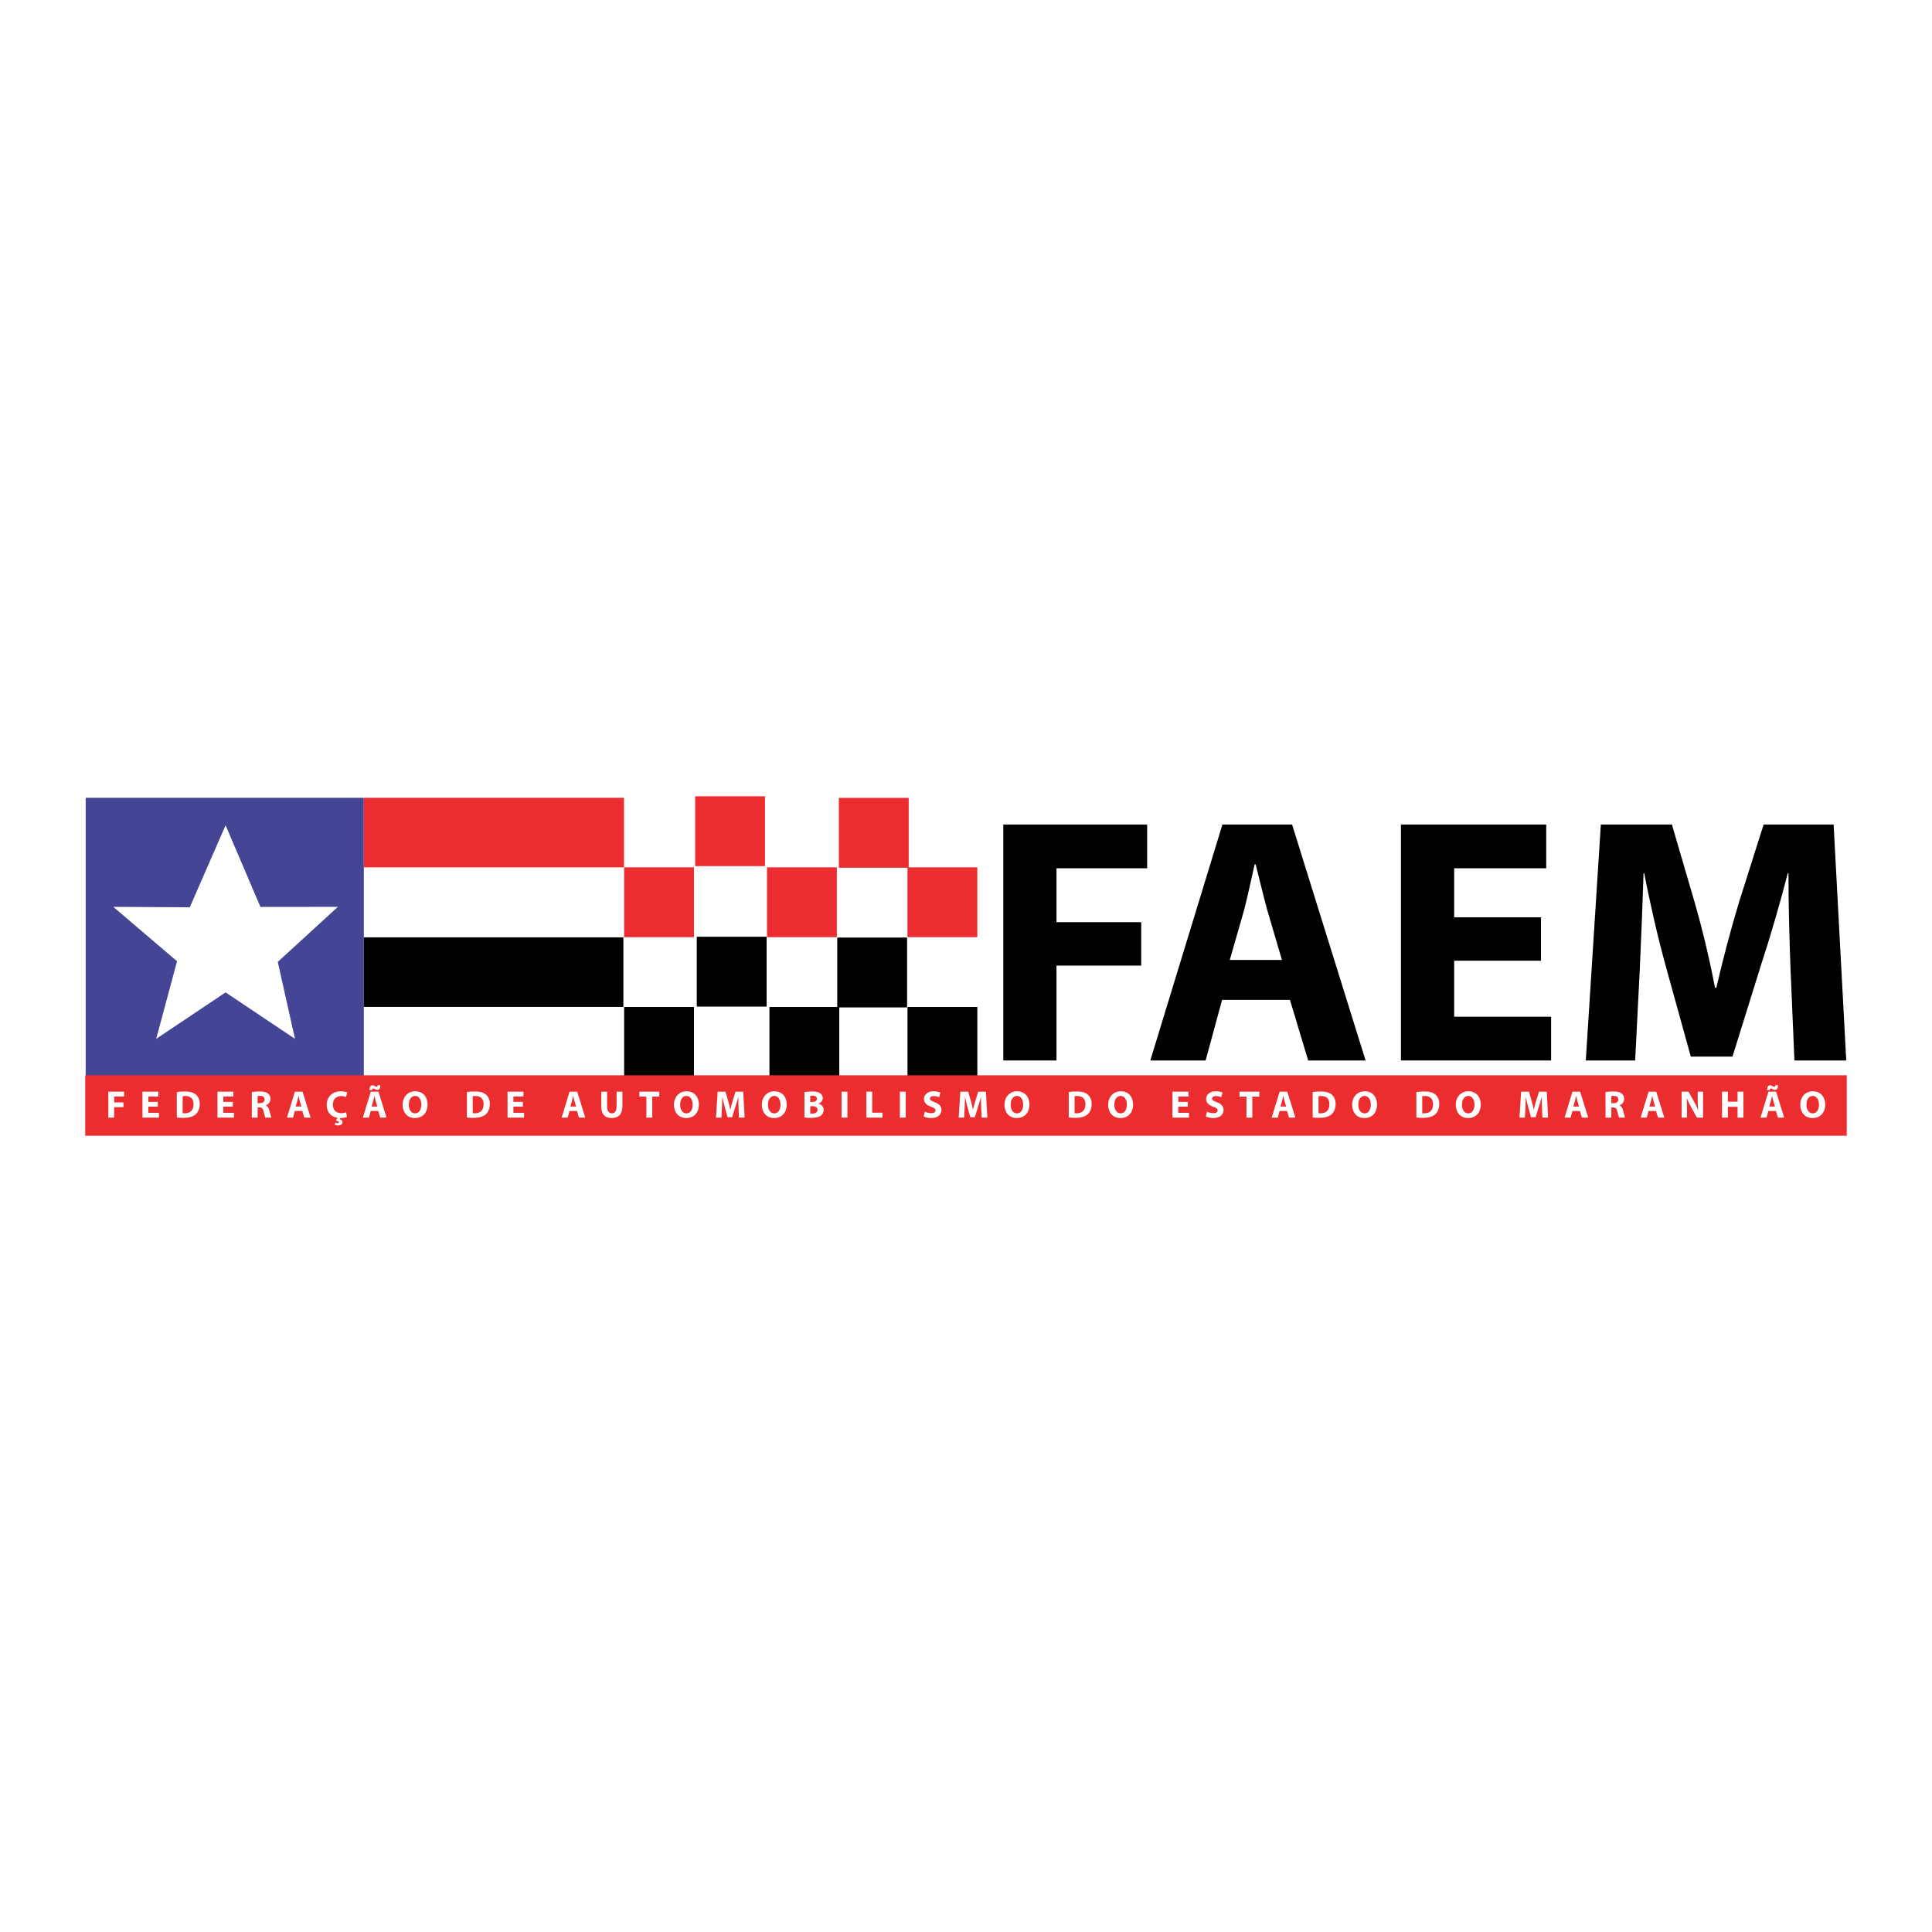 <?xml version="1.0" encoding="utf-8"?>
<!-- Generator: Adobe Illustrator 13.0.0, SVG Export Plug-In . SVG Version: 6.00 Build 14948)  -->
<!DOCTYPE svg PUBLIC "-//W3C//DTD SVG 1.0//EN" "http://www.w3.org/TR/2001/REC-SVG-20010904/DTD/svg10.dtd">
<svg version="1.0" id="Layer_1" xmlns="http://www.w3.org/2000/svg" xmlns:xlink="http://www.w3.org/1999/xlink" x="0px" y="0px"
	 width="192.756px" height="192.756px" viewBox="0 0 192.756 192.756" enable-background="new 0 0 192.756 192.756"
	 xml:space="preserve">
<g>
	<polygon fill-rule="evenodd" clip-rule="evenodd" fill="#FFFFFF" points="0,0 192.756,0 192.756,192.756 0,192.756 0,0 	"/>
	<polygon fill-rule="evenodd" clip-rule="evenodd" fill="#454595" points="36.3,107.348 8.55,107.348 8.55,79.597 36.3,79.597 
		36.3,107.348 	"/>
	<polygon fill-rule="evenodd" clip-rule="evenodd" fill="#FFFFFF" points="22.507,82.337 25.983,90.485 33.71,90.477 27.713,95.967 
		29.431,103.646 22.507,99.012 15.583,103.646 17.664,95.904 11.304,90.477 18.935,90.521 22.507,82.337 	"/>
	<polygon fill-rule="evenodd" clip-rule="evenodd" fill="#EB2D2F" points="62.255,86.537 36.303,86.537 36.303,79.597 
		62.255,79.597 62.255,86.537 	"/>
	<polygon fill-rule="evenodd" clip-rule="evenodd" points="62.195,100.459 36.303,100.459 36.303,93.519 62.195,93.519 
		62.195,100.459 	"/>
	<polygon fill-rule="evenodd" clip-rule="evenodd" fill="#EB2D2F" points="69.236,93.502 62.269,93.502 62.269,86.534 
		69.236,86.534 69.236,93.502 	"/>
	<polygon fill-rule="evenodd" clip-rule="evenodd" fill="#EB2D2F" points="76.324,86.414 69.356,86.414 69.356,79.446 
		76.324,79.446 76.324,86.414 	"/>
	<polygon fill-rule="evenodd" clip-rule="evenodd" fill="#EB2D2F" points="90.661,86.575 83.693,86.575 83.693,79.607 
		90.661,79.607 90.661,86.575 	"/>
	<polygon fill-rule="evenodd" clip-rule="evenodd" points="90.5,100.51 83.532,100.51 83.532,93.541 90.5,93.541 90.5,100.51 	"/>
	<polygon fill-rule="evenodd" clip-rule="evenodd" points="76.486,100.428 69.518,100.428 69.518,93.46 76.486,93.46 
		76.486,100.428 	"/>
	<polygon fill-rule="evenodd" clip-rule="evenodd" points="69.236,107.436 62.269,107.436 62.269,100.467 69.236,100.467 
		69.236,107.436 	"/>
	<polygon fill-rule="evenodd" clip-rule="evenodd" fill="#EB2D2F" points="83.493,93.501 76.525,93.501 76.525,86.534 
		83.493,86.534 83.493,93.501 	"/>
	<polygon fill-rule="evenodd" clip-rule="evenodd" points="83.734,107.436 76.767,107.436 76.767,100.467 83.734,100.467 
		83.734,107.436 	"/>
	<polygon fill-rule="evenodd" clip-rule="evenodd" fill="#EB2D2F" points="97.508,93.501 90.54,93.501 90.54,86.534 97.508,86.534 
		97.508,93.501 	"/>
	<polygon fill-rule="evenodd" clip-rule="evenodd" points="97.508,107.436 90.54,107.436 90.54,100.467 97.508,100.467 
		97.508,107.436 	"/>
	<polygon fill-rule="evenodd" clip-rule="evenodd" fill="#EB2D2F" points="184.252,113.311 8.504,113.311 8.504,107.279 
		184.252,107.279 184.252,113.311 	"/>
	<polygon fill-rule="evenodd" clip-rule="evenodd" fill="#FFFFFF" points="10.807,108.918 12.385,108.918 12.385,109.396 
		11.391,109.396 11.391,109.988 12.319,109.988 12.319,110.465 11.391,110.465 11.391,111.506 10.807,111.506 10.807,108.918 	"/>
	<polygon fill-rule="evenodd" clip-rule="evenodd" fill="#FFFFFF" points="15.747,110.41 14.795,110.41 14.795,111.025 
		15.858,111.025 15.858,111.506 14.212,111.506 14.212,108.918 15.805,108.918 15.805,109.396 14.795,109.396 14.795,109.934 
		15.747,109.934 15.747,110.41 	"/>
	<path fill-rule="evenodd" clip-rule="evenodd" fill="#FFFFFF" d="M17.64,108.955c0.215-0.037,0.495-0.057,0.787-0.057
		c0.495,0,0.818,0.08,1.063,0.27c0.269,0.199,0.438,0.521,0.438,0.982c0,0.494-0.181,0.836-0.426,1.047
		c-0.272,0.227-0.691,0.334-1.198,0.334c-0.303,0-0.522-0.02-0.664-0.039V108.955L17.64,108.955L17.64,108.955z M18.223,111.062
		c0.05,0.012,0.135,0.012,0.204,0.012c0.534,0.004,0.883-0.287,0.883-0.904c0-0.557-0.315-0.822-0.821-0.822
		c-0.126,0-0.215,0.012-0.265,0.023V111.062L18.223,111.062z"/>
	<polygon fill-rule="evenodd" clip-rule="evenodd" fill="#FFFFFF" points="23.231,110.41 22.28,110.41 22.28,111.025 
		23.343,111.025 23.343,111.506 21.696,111.506 21.696,108.918 23.29,108.918 23.29,109.396 22.28,109.396 22.28,109.934 
		23.231,109.934 23.231,110.41 	"/>
	<path fill-rule="evenodd" clip-rule="evenodd" fill="#FFFFFF" d="M25.124,108.955c0.188-0.033,0.465-0.057,0.78-0.057
		c0.383,0,0.652,0.057,0.836,0.207c0.158,0.123,0.242,0.303,0.242,0.541c0,0.326-0.234,0.553-0.457,0.635v0.01
		c0.18,0.074,0.28,0.242,0.345,0.48c0.081,0.295,0.158,0.633,0.207,0.734h-0.599c-0.038-0.074-0.104-0.285-0.177-0.604
		c-0.072-0.326-0.184-0.41-0.426-0.414h-0.173v1.018h-0.58V108.955L25.124,108.955L25.124,108.955z M25.704,110.064h0.23
		c0.292,0,0.464-0.145,0.464-0.371c0-0.234-0.161-0.357-0.43-0.357c-0.142,0-0.223,0.008-0.265,0.02V110.064L25.704,110.064z"/>
	<path fill-rule="evenodd" clip-rule="evenodd" fill="#FFFFFF" d="M29.416,110.84l-0.18,0.666h-0.607l0.791-2.588h0.764l0.806,2.588
		H30.36l-0.2-0.666H29.416L29.416,110.84L29.416,110.84z M30.072,110.402l-0.161-0.549c-0.042-0.152-0.088-0.35-0.126-0.498h-0.012
		c-0.035,0.152-0.077,0.348-0.115,0.498l-0.157,0.549H30.072L30.072,110.402z"/>
	<path fill-rule="evenodd" clip-rule="evenodd" fill="#FFFFFF" d="M34.624,111.436c-0.107,0.051-0.353,0.107-0.66,0.111
		l-0.073,0.127c0.146,0.018,0.276,0.127,0.276,0.279c0,0.25-0.222,0.334-0.464,0.334c-0.126,0-0.238-0.029-0.311-0.076l0.077-0.215
		c0.065,0.039,0.149,0.061,0.211,0.061c0.065,0,0.134-0.027,0.134-0.096c0-0.072-0.088-0.127-0.299-0.143l0.154-0.295
		c-0.706-0.107-1.071-0.617-1.071-1.277c0-0.883,0.63-1.371,1.413-1.371c0.303,0,0.534,0.062,0.634,0.115l-0.119,0.461
		c-0.115-0.051-0.281-0.096-0.492-0.096c-0.46,0-0.821,0.281-0.821,0.859c0,0.518,0.307,0.846,0.825,0.846
		c0.181,0,0.373-0.035,0.492-0.086L34.624,111.436L34.624,111.436z"/>
	<path fill-rule="evenodd" clip-rule="evenodd" fill="#FFFFFF" d="M36.988,110.84l-0.18,0.666h-0.606l0.791-2.588h0.767l0.806,2.588
		h-0.629l-0.199-0.666H36.988L36.988,110.84L36.988,110.84z M36.865,108.76c-0.011-0.322,0.112-0.477,0.292-0.477
		c0.104,0,0.181,0.035,0.25,0.078c0.065,0.037,0.123,0.072,0.173,0.072c0.065,0,0.088-0.035,0.104-0.164h0.261
		c0.008,0.334-0.104,0.469-0.303,0.469c-0.104,0-0.181-0.035-0.25-0.074c-0.069-0.037-0.115-0.068-0.169-0.068
		c-0.049,0-0.084,0.053-0.092,0.164H36.865L36.865,108.76L36.865,108.76z M37.648,110.402l-0.161-0.549
		c-0.046-0.152-0.092-0.35-0.13-0.498h-0.008c-0.038,0.152-0.08,0.348-0.123,0.498l-0.154,0.549H37.648L37.648,110.402z"/>
	<path fill-rule="evenodd" clip-rule="evenodd" fill="#FFFFFF" d="M41.387,111.547c-0.764,0-1.217-0.58-1.217-1.316
		c0-0.775,0.499-1.355,1.259-1.355c0.794,0,1.229,0.596,1.229,1.309c0,0.854-0.511,1.363-1.267,1.363H41.387L41.387,111.547
		L41.387,111.547z M41.414,111.082c0.396,0,0.623-0.371,0.623-0.879c0-0.465-0.219-0.863-0.623-0.863
		c-0.403,0-0.629,0.391-0.629,0.875c0,0.488,0.234,0.867,0.625,0.867H41.414L41.414,111.082z"/>
	<path fill-rule="evenodd" clip-rule="evenodd" fill="#FFFFFF" d="M46.581,108.955c0.215-0.037,0.495-0.057,0.787-0.057
		c0.495,0,0.817,0.08,1.063,0.27c0.269,0.199,0.438,0.521,0.438,0.982c0,0.494-0.18,0.836-0.426,1.047
		c-0.273,0.227-0.691,0.334-1.198,0.334c-0.303,0-0.521-0.02-0.664-0.039V108.955L46.581,108.955L46.581,108.955z M47.164,111.062
		c0.05,0.012,0.135,0.012,0.204,0.012c0.534,0.004,0.883-0.287,0.883-0.904c0-0.557-0.315-0.822-0.822-0.822
		c-0.126,0-0.215,0.012-0.265,0.023V111.062L47.164,111.062z"/>
	<polygon fill-rule="evenodd" clip-rule="evenodd" fill="#FFFFFF" points="52.173,110.41 51.221,110.41 51.221,111.025 
		52.284,111.025 52.284,111.506 50.638,111.506 50.638,108.918 52.23,108.918 52.23,109.396 51.221,109.396 51.221,109.934 
		52.173,109.934 52.173,110.41 	"/>
	<path fill-rule="evenodd" clip-rule="evenodd" fill="#FFFFFF" d="M56.821,110.84l-0.181,0.666h-0.606l0.79-2.588h0.764l0.806,2.588
		h-0.63l-0.199-0.666H56.821L56.821,110.84L56.821,110.84z M57.478,110.402l-0.161-0.549c-0.042-0.152-0.088-0.35-0.127-0.498
		h-0.011c-0.035,0.152-0.077,0.348-0.115,0.498l-0.157,0.549H57.478L57.478,110.402z"/>
	<path fill-rule="evenodd" clip-rule="evenodd" fill="#FFFFFF" d="M60.571,108.918v1.484c0,0.449,0.173,0.676,0.468,0.676
		c0.307,0,0.476-0.215,0.476-0.676v-1.484h0.583v1.451c0,0.799-0.403,1.178-1.078,1.178c-0.652,0-1.033-0.365-1.033-1.186v-1.443
		H60.571L60.571,108.918z"/>
	<polygon fill-rule="evenodd" clip-rule="evenodd" fill="#FFFFFF" points="64.49,109.408 63.792,109.408 63.792,108.918 
		65.78,108.918 65.78,109.408 65.074,109.408 65.074,111.506 64.49,111.506 64.49,109.408 	"/>
	<path fill-rule="evenodd" clip-rule="evenodd" fill="#FFFFFF" d="M68.459,111.547c-0.764,0-1.217-0.58-1.217-1.316
		c0-0.775,0.499-1.355,1.259-1.355c0.794,0,1.228,0.596,1.228,1.309c0,0.854-0.511,1.363-1.267,1.363H68.459L68.459,111.547
		L68.459,111.547z M68.486,111.082c0.396,0,0.622-0.371,0.622-0.879c0-0.465-0.219-0.863-0.622-0.863
		c-0.403,0-0.629,0.391-0.629,0.875c0,0.488,0.234,0.867,0.626,0.867H68.486L68.486,111.082z"/>
	<path fill-rule="evenodd" clip-rule="evenodd" fill="#FFFFFF" d="M73.683,110.514c-0.011-0.311-0.023-0.682-0.023-1.062h-0.008
		c-0.084,0.33-0.192,0.699-0.292,1.002l-0.315,1.01h-0.457l-0.276-0.998c-0.084-0.309-0.169-0.672-0.234-1.014h-0.008
		c-0.011,0.35-0.027,0.748-0.042,1.07l-0.05,0.984h-0.542l0.165-2.588h0.779l0.253,0.867c0.084,0.295,0.161,0.617,0.219,0.92h0.016
		c0.069-0.299,0.157-0.637,0.245-0.928l0.273-0.859h0.767l0.139,2.588h-0.568L73.683,110.514L73.683,110.514z"/>
	<path fill-rule="evenodd" clip-rule="evenodd" fill="#FFFFFF" d="M77.222,111.547c-0.764,0-1.217-0.58-1.217-1.316
		c0-0.775,0.499-1.355,1.259-1.355c0.794,0,1.228,0.596,1.228,1.309c0,0.854-0.511,1.363-1.267,1.363H77.222L77.222,111.547
		L77.222,111.547z M77.249,111.082c0.395,0,0.622-0.371,0.622-0.879c0-0.465-0.219-0.863-0.622-0.863
		c-0.403,0-0.63,0.391-0.63,0.875c0,0.488,0.234,0.867,0.625,0.867H77.249L77.249,111.082z"/>
	<path fill-rule="evenodd" clip-rule="evenodd" fill="#FFFFFF" d="M80.259,108.955c0.153-0.029,0.46-0.057,0.756-0.057
		c0.357,0,0.576,0.035,0.764,0.145c0.18,0.098,0.307,0.273,0.307,0.512c0,0.227-0.134,0.438-0.422,0.549v0.008
		c0.295,0.076,0.514,0.303,0.514,0.637c0,0.238-0.107,0.422-0.269,0.549c-0.188,0.15-0.503,0.234-1.017,0.234
		c-0.288,0-0.503-0.02-0.633-0.039V108.955L80.259,108.955L80.259,108.955z M80.838,109.941h0.192c0.311,0,0.472-0.127,0.472-0.318
		c0-0.195-0.15-0.299-0.415-0.299c-0.131,0-0.204,0.008-0.25,0.02V109.941L80.838,109.941L80.838,109.941z M80.838,111.09
		c0.057,0.012,0.126,0.012,0.226,0.012c0.265,0,0.5-0.104,0.5-0.377c0-0.26-0.234-0.363-0.526-0.363h-0.199V111.09L80.838,111.09z"
		/>
	<polygon fill-rule="evenodd" clip-rule="evenodd" fill="#FFFFFF" points="84.545,108.918 84.545,111.506 83.962,111.506 
		83.962,108.918 84.545,108.918 	"/>
	<polygon fill-rule="evenodd" clip-rule="evenodd" fill="#FFFFFF" points="86.438,108.918 87.021,108.918 87.021,111.014 
		88.05,111.014 88.05,111.506 86.438,111.506 86.438,108.918 	"/>
	<polygon fill-rule="evenodd" clip-rule="evenodd" fill="#FFFFFF" points="90.365,108.918 90.365,111.506 89.781,111.506 
		89.781,108.918 90.365,108.918 	"/>
	<path fill-rule="evenodd" clip-rule="evenodd" fill="#FFFFFF" d="M92.272,110.906c0.153,0.08,0.399,0.16,0.648,0.16
		c0.269,0,0.411-0.111,0.411-0.283c0-0.158-0.123-0.254-0.434-0.361c-0.43-0.154-0.713-0.391-0.713-0.771
		c0-0.441,0.372-0.775,0.979-0.775c0.295,0,0.507,0.059,0.66,0.131l-0.13,0.469c-0.1-0.051-0.288-0.123-0.538-0.123
		c-0.253,0-0.375,0.119-0.375,0.25c0,0.164,0.142,0.236,0.479,0.367c0.457,0.17,0.668,0.406,0.668,0.775
		c0,0.434-0.33,0.803-1.04,0.803c-0.295,0-0.587-0.08-0.733-0.162L92.272,110.906L92.272,110.906z"/>
	<path fill-rule="evenodd" clip-rule="evenodd" fill="#FFFFFF" d="M97.896,110.514c-0.012-0.311-0.023-0.682-0.023-1.062h-0.008
		c-0.085,0.33-0.191,0.699-0.292,1.002l-0.314,1.01h-0.456l-0.277-0.998c-0.084-0.309-0.168-0.672-0.234-1.014h-0.007
		c-0.012,0.35-0.027,0.748-0.042,1.07l-0.05,0.984H95.65l0.165-2.588h0.779l0.254,0.867c0.084,0.295,0.161,0.617,0.218,0.92h0.016
		c0.069-0.299,0.158-0.637,0.246-0.928l0.272-0.859h0.768l0.139,2.588h-0.568L97.896,110.514L97.896,110.514z"/>
	<path fill-rule="evenodd" clip-rule="evenodd" fill="#FFFFFF" d="M101.434,111.547c-0.764,0-1.217-0.58-1.217-1.316
		c0-0.775,0.5-1.355,1.26-1.355c0.794,0,1.229,0.596,1.229,1.309c0,0.854-0.511,1.363-1.267,1.363H101.434L101.434,111.547
		L101.434,111.547z M101.461,111.082c0.396,0,0.622-0.371,0.622-0.879c0-0.465-0.219-0.863-0.622-0.863s-0.629,0.391-0.629,0.875
		c0,0.488,0.233,0.867,0.625,0.867H101.461L101.461,111.082z"/>
	<path fill-rule="evenodd" clip-rule="evenodd" fill="#FFFFFF" d="M106.628,108.955c0.215-0.037,0.495-0.057,0.787-0.057
		c0.495,0,0.817,0.08,1.062,0.27c0.27,0.199,0.437,0.521,0.437,0.982c0,0.494-0.18,0.836-0.425,1.047
		c-0.272,0.227-0.691,0.334-1.198,0.334c-0.303,0-0.521-0.02-0.663-0.039V108.955L106.628,108.955L106.628,108.955z
		 M107.211,111.062c0.05,0.012,0.135,0.012,0.204,0.012c0.533,0.004,0.882-0.287,0.882-0.904c0-0.557-0.314-0.822-0.821-0.822
		c-0.127,0-0.215,0.012-0.265,0.023V111.062L107.211,111.062z"/>
	<path fill-rule="evenodd" clip-rule="evenodd" fill="#FFFFFF" d="M111.778,111.547c-0.764,0-1.217-0.58-1.217-1.316
		c0-0.775,0.5-1.355,1.259-1.355c0.795,0,1.229,0.596,1.229,1.309c0,0.854-0.51,1.363-1.267,1.363H111.778L111.778,111.547
		L111.778,111.547z M111.806,111.082c0.396,0,0.621-0.371,0.621-0.879c0-0.465-0.219-0.863-0.621-0.863
		c-0.403,0-0.63,0.391-0.63,0.875c0,0.488,0.234,0.867,0.626,0.867H111.806L111.806,111.082z"/>
	<polygon fill-rule="evenodd" clip-rule="evenodd" fill="#FFFFFF" points="118.511,110.41 117.56,110.41 117.56,111.025 
		118.622,111.025 118.622,111.506 116.976,111.506 116.976,108.918 118.568,108.918 118.568,109.396 117.56,109.396 117.56,109.934 
		118.511,109.934 118.511,110.41 	"/>
	<path fill-rule="evenodd" clip-rule="evenodd" fill="#FFFFFF" d="M120.423,110.906c0.153,0.08,0.399,0.16,0.648,0.16
		c0.269,0,0.411-0.111,0.411-0.283c0-0.158-0.123-0.254-0.435-0.361c-0.43-0.154-0.714-0.391-0.714-0.771
		c0-0.441,0.373-0.775,0.979-0.775c0.296,0,0.507,0.059,0.661,0.131l-0.131,0.469c-0.1-0.051-0.288-0.123-0.538-0.123
		c-0.252,0-0.376,0.119-0.376,0.25c0,0.164,0.143,0.236,0.48,0.367c0.457,0.17,0.667,0.406,0.667,0.775
		c0,0.434-0.329,0.803-1.039,0.803c-0.296,0-0.587-0.08-0.733-0.162L120.423,110.906L120.423,110.906z"/>
	<polygon fill-rule="evenodd" clip-rule="evenodd" fill="#FFFFFF" points="124.36,109.408 123.662,109.408 123.662,108.918 
		125.65,108.918 125.65,109.408 124.943,109.408 124.943,111.506 124.36,111.506 124.36,109.408 	"/>
	<path fill-rule="evenodd" clip-rule="evenodd" fill="#FFFFFF" d="M127.666,110.84l-0.181,0.666h-0.606l0.79-2.588h0.765
		l0.806,2.588h-0.629l-0.2-0.666H127.666L127.666,110.84L127.666,110.84z M128.321,110.402l-0.161-0.549
		c-0.042-0.152-0.088-0.35-0.126-0.498h-0.012c-0.034,0.152-0.077,0.348-0.115,0.498l-0.157,0.549H128.321L128.321,110.402z"/>
	<path fill-rule="evenodd" clip-rule="evenodd" fill="#FFFFFF" d="M130.967,108.955c0.215-0.037,0.495-0.057,0.786-0.057
		c0.495,0,0.818,0.08,1.063,0.27c0.27,0.199,0.438,0.521,0.438,0.982c0,0.494-0.18,0.836-0.426,1.047
		c-0.272,0.227-0.691,0.334-1.198,0.334c-0.303,0-0.521-0.02-0.663-0.039V108.955L130.967,108.955L130.967,108.955z M131.55,111.062
		c0.05,0.012,0.135,0.012,0.203,0.012c0.534,0.004,0.883-0.287,0.883-0.904c0-0.557-0.314-0.822-0.82-0.822
		c-0.127,0-0.216,0.012-0.266,0.023V111.062L131.55,111.062z"/>
	<path fill-rule="evenodd" clip-rule="evenodd" fill="#FFFFFF" d="M136.117,111.547c-0.764,0-1.216-0.58-1.216-1.316
		c0-0.775,0.499-1.355,1.259-1.355c0.794,0,1.228,0.596,1.228,1.309c0,0.854-0.51,1.363-1.267,1.363H136.117L136.117,111.547
		L136.117,111.547z M136.145,111.082c0.395,0,0.621-0.371,0.621-0.879c0-0.465-0.219-0.863-0.621-0.863
		c-0.403,0-0.63,0.391-0.63,0.875c0,0.488,0.234,0.867,0.626,0.867H136.145L136.145,111.082z"/>
	<path fill-rule="evenodd" clip-rule="evenodd" fill="#FFFFFF" d="M141.311,108.955c0.216-0.037,0.495-0.057,0.787-0.057
		c0.495,0,0.818,0.08,1.063,0.27c0.268,0.199,0.438,0.521,0.438,0.982c0,0.494-0.181,0.836-0.427,1.047
		c-0.271,0.227-0.69,0.334-1.197,0.334c-0.303,0-0.521-0.02-0.664-0.039V108.955L141.311,108.955L141.311,108.955z M141.895,111.062
		c0.05,0.012,0.134,0.012,0.203,0.012c0.533,0.004,0.883-0.287,0.883-0.904c0-0.557-0.314-0.822-0.822-0.822
		c-0.126,0-0.214,0.012-0.264,0.023V111.062L141.895,111.062z"/>
	<path fill-rule="evenodd" clip-rule="evenodd" fill="#FFFFFF" d="M146.462,111.547c-0.765,0-1.217-0.58-1.217-1.316
		c0-0.775,0.499-1.355,1.26-1.355c0.794,0,1.228,0.596,1.228,1.309c0,0.854-0.511,1.363-1.267,1.363H146.462L146.462,111.547
		L146.462,111.547z M146.489,111.082c0.395,0,0.621-0.371,0.621-0.879c0-0.465-0.219-0.863-0.621-0.863
		c-0.403,0-0.63,0.391-0.63,0.875c0,0.488,0.234,0.867,0.625,0.867H146.489L146.489,111.082z"/>
	<path fill-rule="evenodd" clip-rule="evenodd" fill="#FFFFFF" d="M153.843,110.514c-0.012-0.311-0.022-0.682-0.022-1.062h-0.008
		c-0.084,0.33-0.192,0.699-0.292,1.002l-0.314,1.01h-0.457l-0.276-0.998c-0.085-0.309-0.169-0.672-0.234-1.014h-0.007
		c-0.012,0.35-0.027,0.748-0.042,1.07l-0.051,0.984h-0.541l0.165-2.588h0.778l0.254,0.867c0.085,0.295,0.161,0.617,0.22,0.92h0.015
		c0.069-0.299,0.157-0.637,0.245-0.928l0.273-0.859h0.768l0.138,2.588h-0.567L153.843,110.514L153.843,110.514z"/>
	<path fill-rule="evenodd" clip-rule="evenodd" fill="#FFFFFF" d="M156.883,110.84l-0.18,0.666h-0.607l0.792-2.588h0.763
		l0.807,2.588h-0.63l-0.199-0.666H156.883L156.883,110.84L156.883,110.84z M157.539,110.402l-0.161-0.549
		c-0.042-0.152-0.088-0.35-0.126-0.498h-0.012c-0.035,0.152-0.077,0.348-0.115,0.498l-0.157,0.549H157.539L157.539,110.402z"/>
	<path fill-rule="evenodd" clip-rule="evenodd" fill="#FFFFFF" d="M160.185,108.955c0.188-0.033,0.464-0.057,0.778-0.057
		c0.384,0,0.652,0.057,0.837,0.207c0.157,0.123,0.242,0.303,0.242,0.541c0,0.326-0.234,0.553-0.457,0.635v0.01
		c0.181,0.074,0.28,0.242,0.346,0.48c0.08,0.295,0.157,0.633,0.207,0.734h-0.599c-0.039-0.074-0.104-0.285-0.177-0.604
		c-0.073-0.326-0.184-0.41-0.427-0.414h-0.172v1.018h-0.579V108.955L160.185,108.955L160.185,108.955z M160.764,110.064h0.23
		c0.292,0,0.465-0.145,0.465-0.371c0-0.234-0.162-0.357-0.431-0.357c-0.142,0-0.223,0.008-0.265,0.02V110.064L160.764,110.064z"/>
	<path fill-rule="evenodd" clip-rule="evenodd" fill="#FFFFFF" d="M164.475,110.84l-0.18,0.666h-0.606l0.791-2.588h0.763
		l0.807,2.588h-0.629l-0.2-0.666H164.475L164.475,110.84L164.475,110.84z M165.132,110.402l-0.161-0.549
		c-0.043-0.152-0.089-0.35-0.127-0.498h-0.012c-0.034,0.152-0.076,0.348-0.115,0.498l-0.157,0.549H165.132L165.132,110.402z"/>
	<path fill-rule="evenodd" clip-rule="evenodd" fill="#FFFFFF" d="M167.776,111.506v-2.588h0.683l0.538,0.947
		c0.153,0.273,0.303,0.596,0.422,0.887h0.008c-0.034-0.342-0.046-0.691-0.046-1.082v-0.752h0.537v2.588h-0.614l-0.553-0.998
		c-0.153-0.281-0.326-0.611-0.449-0.916h-0.016c0.02,0.348,0.027,0.711,0.027,1.133v0.781H167.776L167.776,111.506z"/>
	<polygon fill-rule="evenodd" clip-rule="evenodd" fill="#FFFFFF" points="172.394,108.918 172.394,109.916 173.356,109.916 
		173.356,108.918 173.94,108.918 173.94,111.506 173.356,111.506 173.356,110.426 172.394,110.426 172.394,111.506 171.81,111.506 
		171.81,108.918 172.394,108.918 	"/>
	<path fill-rule="evenodd" clip-rule="evenodd" fill="#FFFFFF" d="M176.432,110.84l-0.18,0.666h-0.607l0.791-2.588h0.768
		l0.806,2.588h-0.629l-0.2-0.666H176.432L176.432,110.84L176.432,110.84z M176.309,108.76c-0.012-0.322,0.111-0.477,0.292-0.477
		c0.104,0,0.181,0.035,0.249,0.078c0.066,0.037,0.123,0.072,0.173,0.072c0.065,0,0.089-0.035,0.104-0.164h0.262
		c0.007,0.334-0.104,0.469-0.304,0.469c-0.104,0-0.181-0.035-0.25-0.074c-0.068-0.037-0.114-0.068-0.168-0.068
		c-0.051,0-0.085,0.053-0.093,0.164H176.309L176.309,108.76L176.309,108.76z M177.092,110.402l-0.161-0.549
		c-0.046-0.152-0.093-0.35-0.13-0.498h-0.009c-0.038,0.152-0.08,0.348-0.123,0.498l-0.153,0.549H177.092L177.092,110.402z"/>
	<path fill-rule="evenodd" clip-rule="evenodd" fill="#FFFFFF" d="M180.83,111.547c-0.764,0-1.217-0.58-1.217-1.316
		c0-0.775,0.499-1.355,1.259-1.355c0.795,0,1.229,0.596,1.229,1.309c0,0.854-0.511,1.363-1.267,1.363H180.83L180.83,111.547
		L180.83,111.547z M180.857,111.082c0.395,0,0.621-0.371,0.621-0.879c0-0.465-0.218-0.863-0.621-0.863s-0.63,0.391-0.63,0.875
		c0,0.488,0.234,0.867,0.626,0.867H180.857L180.857,111.082z"/>
	<polygon fill-rule="evenodd" clip-rule="evenodd" points="100.099,82.263 114.452,82.263 114.452,86.629 105.406,86.629 
		105.406,92.007 113.859,92.007 113.859,96.338 105.406,96.338 105.406,105.803 100.099,105.803 100.099,82.263 	"/>
	<path fill-rule="evenodd" clip-rule="evenodd" d="M121.927,99.762l-1.642,6.041h-5.519l7.195-23.54h6.95l7.334,23.54h-5.729
		l-1.815-6.041H121.927L121.927,99.762L121.927,99.762z M127.899,95.779l-1.468-4.994c-0.384-1.397-0.803-3.178-1.152-4.541h-0.104
		c-0.314,1.397-0.699,3.179-1.048,4.541l-1.433,4.994H127.899L127.899,95.779z"/>
	<polygon fill-rule="evenodd" clip-rule="evenodd" points="153.743,95.849 145.082,95.849 145.082,101.438 154.755,101.438 
		154.755,105.803 139.772,105.803 139.772,82.263 154.267,82.263 154.267,86.629 145.082,86.629 145.082,91.519 153.743,91.519 
		153.743,95.849 	"/>
	<path fill-rule="evenodd" clip-rule="evenodd" d="M178.645,96.792c-0.104-2.829-0.21-6.216-0.21-9.674h-0.069
		c-0.769,3.004-1.747,6.356-2.655,9.116l-2.863,9.187h-4.156l-2.514-9.082c-0.769-2.793-1.537-6.112-2.131-9.22h-0.069
		c-0.105,3.178-0.245,6.811-0.385,9.744l-0.454,8.941h-4.925l1.502-23.54h7.09l2.306,7.893c0.768,2.689,1.467,5.623,1.99,8.383h0.14
		c0.628-2.725,1.432-5.798,2.235-8.453l2.479-7.823h6.984l1.259,23.54h-5.169L178.645,96.792L178.645,96.792z"/>
</g>
</svg>
